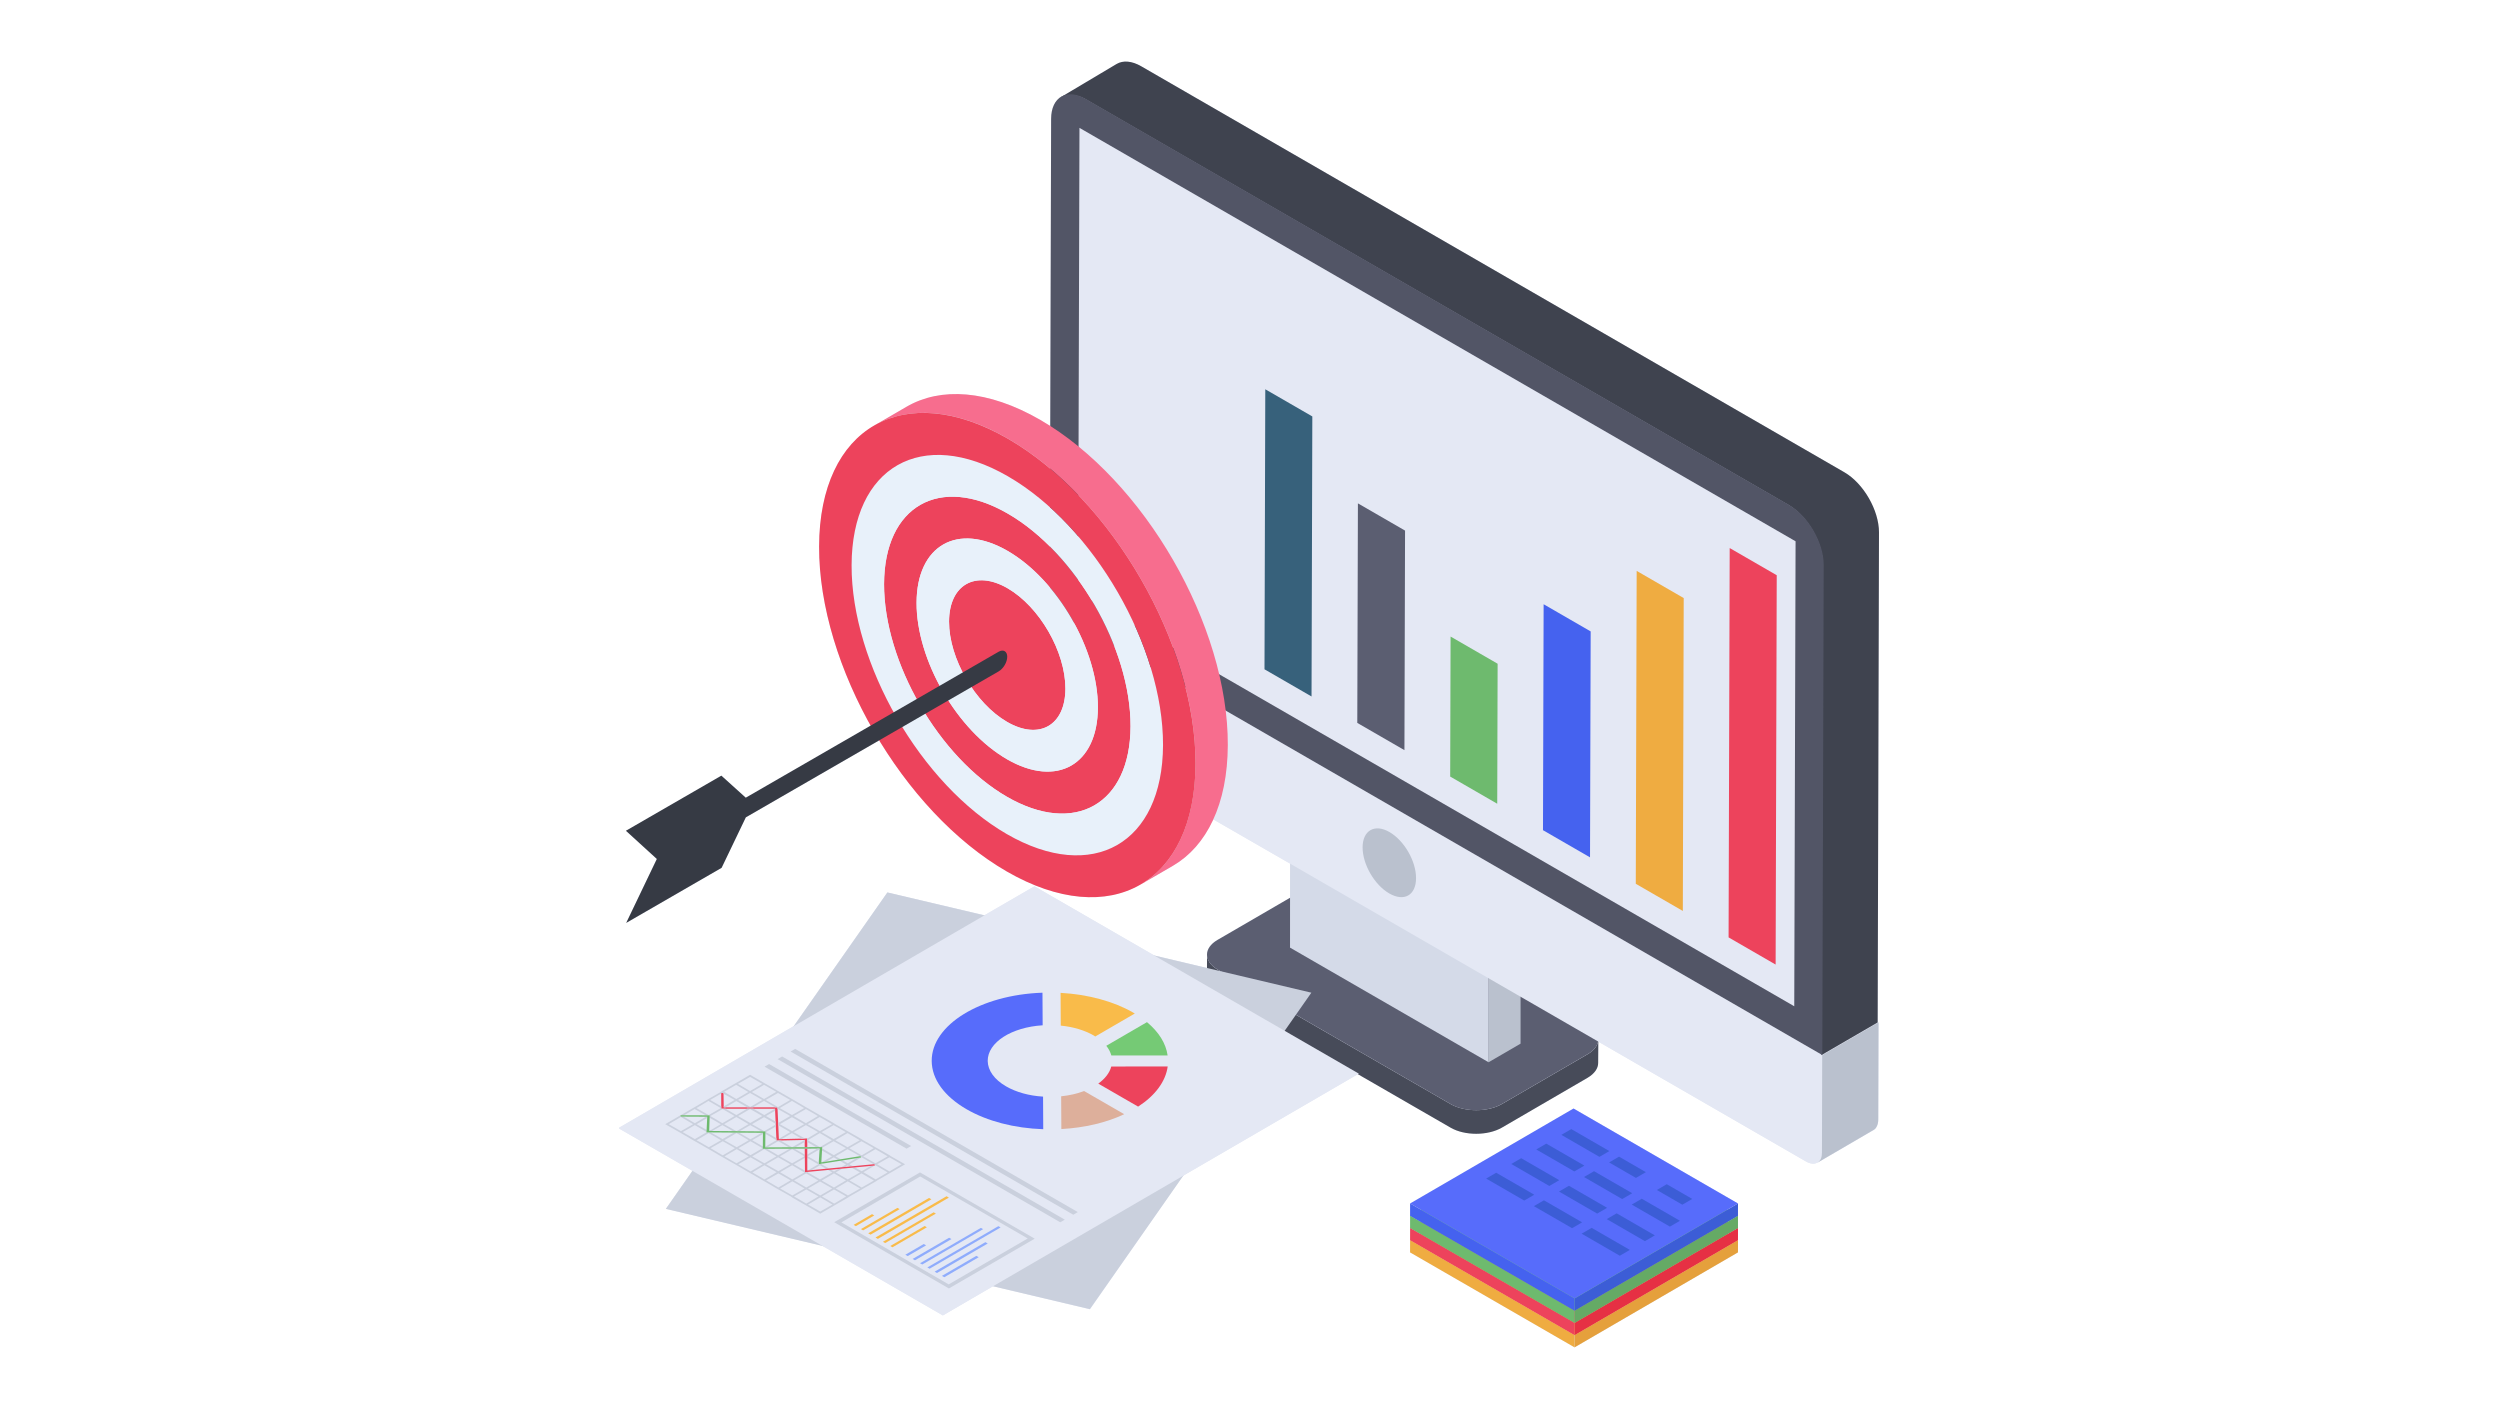 <?xml version="1.0" encoding="UTF-8"?> <svg xmlns="http://www.w3.org/2000/svg" xmlns:xlink="http://www.w3.org/1999/xlink" width="1920" zoomAndPan="magnify" viewBox="0 0 1440 810" height="1080" preserveAspectRatio="xMidYMid meet" version="1.0"><defs><clipPath id="bffdd1d356"><path d="M 356.633 35 L 1083 35 L 1083 758 L 356.633 758 Z M 356.633 35 " clip-rule="nonzero"></path></clipPath><clipPath id="b54c6cc8d4"><path d="M 812 638 L 1002 638 L 1002 776.242 L 812 776.242 Z M 812 638 " clip-rule="nonzero"></path></clipPath><clipPath id="5c1c9362f4"><path d="M 356.633 510 L 783 510 L 783 758 L 356.633 758 Z M 356.633 510 " clip-rule="nonzero"></path></clipPath><clipPath id="1d877158fe"><path d="M 906 714 L 1002 714 L 1002 776.242 L 906 776.242 Z M 906 714 " clip-rule="nonzero"></path></clipPath><clipPath id="183c5797b0"><path d="M 812 714 L 907 714 L 907 776.242 L 812 776.242 Z M 812 714 " clip-rule="nonzero"></path></clipPath></defs><rect x="-144" width="1728" fill="#ffffff" y="-81" height="972" fill-opacity="1"></rect><rect x="-144" width="1728" fill="#ffffff" y="-81" height="972" fill-opacity="1"></rect><rect x="-144" width="1728" fill="#ffffff" y="-81" height="972" fill-opacity="1"></rect><g clip-path="url(#bffdd1d356)"><path fill="#e4e8f4" d="M 1082.07 588.895 L 1081.914 644.902 C 1081.914 646.285 1081.605 647.68 1081.145 648.605 C 1080.68 649.684 1080.062 650.453 1079.137 650.922 L 1046.891 669.738 C 1046.891 669.59 1047.043 669.43 1047.043 669.43 C 1045.348 670.668 1042.879 670.516 1040.254 668.973 L 920.672 600 L 920.52 612.348 C 920.52 615.277 918.512 618.367 914.5 620.832 L 864.969 649.527 C 856.793 654.16 843.676 654.16 835.652 649.527 L 782.113 618.668 L 681.508 677.145 L 627.812 754.141 L 571.957 740.867 L 543.102 757.688 L 473.668 717.57 L 383.555 696.281 L 398.832 674.371 L 356.246 649.836 L 457.156 591.051 L 511.164 514.062 L 567.02 527.18 L 595.871 510.512 L 664.844 550.32 L 695.242 557.57 L 695.242 549.855 C 695.242 546.773 697.246 543.684 701.258 541.371 L 743.074 517.145 L 743.074 497.398 L 698.789 471.941 C 693.391 483.82 685.52 492.922 675.645 498.633 L 659.598 507.891 C 660.371 507.273 661.297 506.504 662.066 505.887 C 642.164 521 612.691 520.848 579.824 501.871 C 551.434 485.516 525.82 458.055 506.535 426.422 L 429.539 470.855 L 415.652 499.867 L 360.719 531.652 L 378.309 494.773 L 360.566 478.57 L 415.496 446.793 L 429.539 459.441 L 501.598 417.938 C 483.078 384.918 471.66 348.039 471.816 314.719 C 471.969 280.152 484.312 255.93 504.219 244.82 L 522.117 234.332 C 541.715 222.91 569.023 224.457 599.266 241.887 C 601.117 242.973 602.969 244.359 604.977 245.438 L 605.438 68.469 C 605.438 62.758 607.289 58.742 610.375 56.43 L 610.688 56.121 C 611.148 55.812 611.613 55.66 612.074 55.352 L 643.242 36.832 C 646.793 34.68 651.883 34.98 657.438 38.227 L 1062.473 272.129 C 1073.43 278.457 1082.223 293.887 1082.223 306.695 L 1081.605 588.895 Z M 1082.07 588.895 " fill-opacity="1" fill-rule="nonzero"></path></g><g clip-path="url(#b54c6cc8d4)"><path fill="#e4e8f4" d="M 906.949 776.07 L 1001.07 721.375 L 1001.09 714.293 L 1001.07 714.281 L 1001.09 707.266 L 1001.07 707.25 L 1001.09 700.238 L 1001.07 700.23 L 1001.09 693.207 L 906.352 638.512 L 812.23 693.207 L 812.211 700.289 L 812.23 700.305 L 812.211 707.316 L 812.23 707.332 L 812.211 714.348 L 812.23 714.363 L 812.211 721.375 Z M 906.949 776.07 " fill-opacity="1" fill-rule="nonzero"></path></g><path fill="#474b59" d="M 920.625 598.703 L 920.543 612.293 C 920.543 615.293 918.543 618.379 914.457 620.797 L 865.016 649.559 C 856.844 654.23 843.672 654.23 835.582 649.559 L 701.348 572.109 C 697.262 569.691 695.18 566.605 695.18 563.438 L 695.262 549.844 C 695.262 553.016 697.262 556.098 701.348 558.516 L 835.582 635.969 C 843.754 640.637 856.93 640.637 865.016 635.969 L 914.539 607.207 C 918.625 604.789 920.625 601.703 920.625 598.703 Z M 920.625 598.703 " fill-opacity="1" fill-rule="nonzero"></path><path fill="#5b5e71" d="M 914.496 590.109 C 922.641 594.812 922.68 602.434 914.539 607.164 L 865.035 635.934 C 856.891 640.664 843.73 640.668 835.586 635.965 L 701.387 558.488 C 693.242 553.785 693.145 546.133 701.289 541.398 L 750.793 512.633 C 758.938 507.902 772.148 507.93 780.293 512.633 Z M 914.496 590.109 " fill-opacity="1" fill-rule="nonzero"></path><path fill="#bac1ce" d="M 875.871 515.965 L 875.844 601.148 L 857.414 611.859 L 857.441 526.676 Z M 875.871 515.965 " fill-opacity="1" fill-rule="nonzero"></path><path fill="#d4dae8" d="M 857.441 526.676 L 857.414 611.859 L 743.059 545.84 L 743.09 460.656 Z M 857.441 526.676 " fill-opacity="1" fill-rule="nonzero"></path><path fill="#e4e8f4" d="M 875.871 515.965 L 857.441 526.676 L 743.09 460.656 L 761.516 449.945 Z M 875.871 515.965 " fill-opacity="1" fill-rule="nonzero"></path><path fill="#e4e8f4" d="M 1049.648 607.703 L 1049.488 663.691 C 1049.484 665.152 1049.285 666.5 1048.793 667.449 C 1047.418 670.477 1044.09 671.25 1040.184 668.992 L 613.738 422.797 C 609.93 420.598 606.617 415.992 605.262 411.387 C 604.777 409.875 604.488 408.242 604.492 406.781 L 604.648 350.797 Z M 1049.648 607.703 " fill-opacity="1" fill-rule="nonzero"></path><path fill="#bac1ce" d="M 1082.016 588.945 L 1081.863 644.926 C 1081.863 646.297 1081.559 647.68 1081.102 648.598 C 1080.641 649.664 1080.027 650.426 1079.109 650.891 L 1046.84 669.703 C 1047.605 669.238 1048.371 668.477 1048.828 667.41 C 1049.289 666.492 1049.441 665.117 1049.441 663.734 L 1049.594 607.766 Z M 1082.016 588.945 " fill-opacity="1" fill-rule="nonzero"></path><path fill="#e4e8f4" d="M 1034.25 311.781 L 1033.492 579.609 L 621.012 341.477 L 621.77 73.645 Z M 1034.25 311.781 " fill-opacity="1" fill-rule="nonzero"></path><path fill="#3f434f" d="M 1082.297 306.621 L 1081.531 588.945 L 1049.105 607.766 L 1050.023 325.43 C 1050.023 312.742 1041.152 297.293 1030.141 290.871 L 624.984 57.023 C 619.48 53.812 613.586 54.5 609.914 56.641 L 643.184 36.84 C 646.855 34.695 651.902 35 657.41 38.215 L 1062.414 272.059 C 1073.426 278.48 1082.297 293.926 1082.297 306.621 Z M 1082.297 306.621 " fill-opacity="1" fill-rule="nonzero"></path><path fill="#525566" d="M 1030.594 290.895 C 1041.629 297.266 1050.484 312.719 1050.449 325.398 L 1049.648 607.703 L 604.648 350.797 L 605.449 68.492 C 605.484 55.812 614.5 50.676 625.535 57.043 Z M 1033.492 579.609 L 1034.25 311.781 L 621.77 73.645 L 621.012 341.477 L 1033.492 579.609 " fill-opacity="1" fill-rule="nonzero"></path><path fill="#bac1ce" d="M 800.301 479.238 C 808.895 484.199 815.672 496.082 815.645 505.812 C 815.617 515.688 808.797 519.574 800.199 514.613 C 791.734 509.727 784.832 497.914 784.859 488.039 C 784.887 478.309 791.836 474.352 800.301 479.238 Z M 800.301 479.238 " fill-opacity="1" fill-rule="nonzero"></path><path fill="#cad0dd" d="M 755.344 571.789 L 627.75 754.07 L 383.531 696.316 L 511.129 514.035 Z M 755.344 571.789 " fill-opacity="1" fill-rule="nonzero"></path><g clip-path="url(#5c1c9362f4)"><path fill="#e4e8f4" d="M 782.703 618.426 L 543.07 757.68 L 356.172 649.777 L 595.801 510.523 Z M 782.703 618.426 " fill-opacity="1" fill-rule="nonzero"></path></g><path fill="#ed435c" d="M 464.977 655.75 L 464.98 657.805 L 464.984 660.773 L 463.531 660.777 L 463.504 657.762 L 463.492 656.613 L 462.945 656.629 L 449.551 656.93 L 447.227 656.984 L 447.219 656.742 L 447.168 655.555 L 446.867 648.859 L 446.816 647.73 L 446.801 647.305 L 446.742 646.047 L 446.465 639.766 L 446.414 638.641 L 433.914 638.641 L 430.363 638.637 L 415.449 638.637 L 415.441 637.238 L 415.398 629.918 L 415.395 629.508 L 416.746 629.547 L 416.754 629.961 L 416.859 637.242 L 416.863 637.816 L 447.832 637.816 L 447.879 638.941 L 448.23 646.906 L 448.289 648.168 L 448.633 655.922 L 448.645 656.16 L 450.277 656.121 L 461.574 655.836 L 463.613 655.785 Z M 464.977 655.75 " fill-opacity="1" fill-rule="nonzero"></path><path fill="#cad0dd" d="M 442.078 660.887 L 440.785 660.895 L 440.793 660.477 L 447.219 656.742 L 447.227 656.984 L 449.551 656.93 L 456.27 660.809 L 463.207 656.777 L 462.945 656.629 L 463.492 656.613 L 463.504 657.762 L 458.266 660.805 L 454.309 660.824 L 448.227 657.312 Z M 442.078 660.887 " fill-opacity="1" fill-rule="nonzero"></path><path fill="#cad0dd" d="M 524.805 660.109 L 522.184 661.633 L 440.383 614.406 L 443.004 612.887 Z M 524.805 660.109 " fill-opacity="1" fill-rule="nonzero"></path><path fill="#cad0dd" d="M 495.996 666.711 L 493.43 667.051 L 488.297 670.062 L 485.395 668.391 L 483.723 668.613 L 487.293 670.734 L 484.391 672.406 L 486.734 672.184 L 488.297 671.289 L 489.414 671.961 L 491.199 671.734 L 489.301 670.617 Z M 495.996 666.711 L 493.43 667.051 L 488.297 670.062 L 485.395 668.391 L 483.723 668.613 L 487.293 670.734 L 484.391 672.406 L 486.734 672.184 L 488.297 671.289 L 489.414 671.961 L 491.199 671.734 L 489.301 670.617 Z M 495.996 666.711 L 493.43 667.051 L 488.297 670.062 L 485.395 668.391 L 483.723 668.613 L 487.293 670.734 L 484.391 672.406 L 486.734 672.184 L 488.297 671.289 L 489.414 671.961 L 491.199 671.734 L 489.301 670.617 Z M 495.996 666.711 L 493.43 667.051 L 488.297 670.062 L 485.395 668.391 L 483.723 668.613 L 487.293 670.734 L 484.391 672.406 L 486.734 672.184 L 488.297 671.289 L 489.414 671.961 L 491.199 671.734 L 489.301 670.617 Z M 495.996 666.711 L 493.43 667.051 L 488.297 670.062 L 485.395 668.391 L 483.723 668.613 L 487.293 670.734 L 484.391 672.406 L 486.734 672.184 L 488.297 671.289 L 489.414 671.961 L 491.199 671.734 L 489.301 670.617 Z M 513.297 666.047 L 512.293 665.375 L 505.262 661.359 L 504.254 660.801 L 497.223 656.785 L 496.219 656.113 L 489.188 652.098 L 488.184 651.535 L 481.152 647.52 L 480.148 646.852 L 473.117 642.832 L 472.113 642.273 L 465.195 638.258 L 464.191 637.699 L 457.16 633.57 L 456.156 633.016 L 449.012 628.883 L 448.008 628.324 L 441.09 624.309 L 440.086 623.75 L 432.051 619.066 L 424.012 623.75 L 423.008 624.309 L 416.09 628.324 L 415.086 628.992 L 408.055 633.016 L 407.16 633.57 L 400.129 637.699 L 399.125 638.258 L 391.984 642.387 L 393.992 642.387 L 400.129 638.812 L 406.379 642.387 L 408.836 642.387 L 408.723 643.836 L 415.195 647.52 L 408.723 651.312 L 408.5 651.426 L 410.285 651.426 L 416.09 648.074 L 422.117 651.535 L 424.125 651.535 L 417.094 647.52 L 424.125 643.391 L 431.156 647.52 L 424.238 651.535 L 426.133 651.535 L 432.16 648.074 L 438.41 651.648 L 440.867 651.648 L 440.867 653.102 L 447.227 656.785 L 447.113 655.551 L 441.199 652.098 L 446.891 648.859 L 446.781 647.742 L 440.195 651.535 L 433.164 647.52 L 440.086 643.504 L 446.781 647.297 L 446.781 646.07 L 441.199 642.832 L 446.445 639.82 L 446.445 638.594 L 440.195 642.273 L 433.945 638.594 L 430.375 638.594 L 424.125 642.273 L 417.875 638.594 L 415.422 638.594 L 415.422 637.254 L 409.059 633.57 L 415.422 629.887 L 415.422 629.555 L 416.758 629.555 L 416.758 629.996 L 423.121 633.57 L 416.871 637.254 L 416.871 637.809 L 417.875 637.809 L 424.125 634.242 L 430.375 637.809 L 433.723 637.809 L 440.086 634.125 L 446.445 637.809 L 447.785 637.809 L 447.895 638.926 L 448.121 638.812 L 455.152 642.832 L 448.23 646.852 L 448.344 648.191 L 455.152 652.098 L 448.676 655.891 L 448.676 656.113 L 450.242 656.113 L 456.156 652.652 L 461.625 655.891 L 463.633 655.781 L 457.16 652.098 L 464.191 648.074 L 471.223 652.098 L 464.973 655.781 L 464.973 657.785 L 470.105 660.801 L 472.227 660.684 L 465.305 656.785 L 472.227 652.652 L 479.145 656.785 L 472.336 660.684 L 473.566 660.684 L 473.566 661.133 L 480.148 657.34 L 487.293 661.359 L 480.262 665.375 L 473.566 661.469 L 473.453 662.695 L 479.258 666.047 L 473.23 669.5 L 476.02 669.055 L 480.262 666.602 L 482.605 668.051 L 484.277 667.719 L 481.266 666.047 L 488.184 661.918 L 495.215 665.934 L 495.664 665.934 L 495.996 666.711 L 496.332 666.602 L 503.25 670.617 L 503.699 670.508 L 503.922 671.289 L 504.254 671.18 L 511.285 675.309 L 504.367 679.324 L 497.336 675.195 L 503.922 671.289 L 501.688 671.512 L 496.332 674.633 L 492.426 672.406 L 490.641 672.629 L 495.328 675.309 L 488.297 679.324 L 481.379 675.309 L 485.059 673.184 L 482.715 673.41 L 480.371 674.75 L 478.699 673.746 L 476.914 673.855 L 479.367 675.309 L 472.336 679.324 L 465.305 675.309 L 465.863 674.973 L 463.633 675.195 L 463.633 674.301 L 457.27 670.617 L 463.633 666.941 L 463.52 665.039 L 457.719 661.691 L 454.816 661.691 L 448.23 665.484 L 441.758 661.691 L 439.414 661.691 L 439.414 660.352 L 433.277 656.785 L 439.414 653.207 L 439.414 652.543 L 438.633 652.543 L 432.273 656.223 L 425.688 652.43 L 422.785 652.316 L 416.199 656.113 L 409.504 652.316 L 406.938 652.207 L 400.242 656.113 L 393.211 652.098 L 400.242 648.074 L 406.938 651.984 L 407.051 650.867 L 401.246 647.52 L 407.383 643.945 L 407.383 643.281 L 406.492 643.281 L 400.242 646.965 L 393.77 643.168 L 391.984 643.168 L 391.984 642.387 L 391.203 642.832 L 383.168 647.52 L 391.203 652.098 L 392.207 652.652 L 399.238 656.785 L 400.242 657.34 L 407.273 661.359 L 408.277 661.918 L 415.309 666.047 L 416.312 666.602 L 423.344 670.617 L 424.348 671.18 L 431.379 675.309 L 432.383 675.867 L 439.305 679.883 L 440.309 680.441 L 447.34 684.566 L 448.344 685.129 L 455.484 689.145 L 456.379 689.816 L 463.41 693.832 L 464.414 694.395 L 472.449 699.078 L 480.484 694.395 L 481.488 693.832 L 488.406 689.816 L 489.414 689.145 L 496.441 685.129 L 497.336 684.566 L 504.367 680.551 L 505.371 679.883 L 512.293 675.867 L 513.297 675.309 L 521.332 670.617 Z M 432.051 638.812 L 439.078 642.832 L 432.16 646.852 L 425.129 642.832 Z M 416.199 638.812 L 423.121 642.832 L 416.09 646.965 L 409.172 642.832 Z M 415.195 638.258 L 408.168 642.273 L 401.137 638.258 L 408.055 634.125 Z M 385.176 647.52 L 392.207 643.391 L 399.238 647.52 L 392.207 651.535 Z M 480.371 675.867 L 487.293 679.883 L 480.371 684.012 L 473.344 679.996 Z M 479.367 684.566 L 472.449 688.586 L 465.418 684.566 L 472.336 680.551 Z M 464.301 675.867 L 471.332 679.996 L 464.414 684.012 L 457.383 679.883 Z M 463.297 675.309 L 456.379 679.324 L 449.348 675.195 L 456.266 671.18 Z M 456.266 661.918 L 463.297 666.047 L 456.266 670.062 L 449.234 666.047 Z M 455.262 670.617 L 448.344 674.633 L 441.312 670.617 L 448.23 666.602 Z M 440.195 661.918 L 447.227 666.047 L 440.309 670.062 L 433.277 666.047 Z M 439.191 661.359 L 432.273 665.375 L 425.352 661.359 L 432.273 657.34 Z M 424.238 652.652 L 431.27 656.785 L 424.348 660.801 L 417.207 656.785 Z M 401.246 656.785 L 408.168 652.652 L 415.309 656.785 L 408.277 660.801 Z M 409.281 661.359 L 416.312 657.34 L 423.344 661.359 L 416.312 665.484 Z M 424.238 670.062 L 417.316 666.047 L 424.348 661.918 L 431.27 666.047 Z M 425.242 670.617 L 432.273 666.602 L 439.305 670.617 L 432.383 674.75 Z M 433.387 675.309 L 440.309 671.18 L 447.34 675.195 L 440.309 679.324 Z M 441.312 679.883 L 448.344 675.867 L 455.375 679.883 L 448.344 684.012 Z M 449.348 684.566 L 456.379 680.441 L 463.41 684.566 L 456.379 688.586 Z M 457.383 689.145 L 464.414 685.129 L 471.445 689.145 L 464.414 693.277 Z M 472.449 697.848 L 465.418 693.832 L 472.449 689.703 L 479.48 693.832 Z M 480.484 693.277 L 473.453 689.145 L 480.371 685.129 L 487.402 689.145 Z M 488.406 688.586 L 481.379 684.566 L 488.297 680.441 L 495.438 684.566 Z M 496.332 684.012 L 489.301 679.883 L 496.219 675.867 L 503.363 679.996 Z M 432.051 620.289 L 439.078 624.309 L 432.051 628.438 L 425.02 624.309 Z M 417.094 628.883 L 424.012 624.863 L 431.043 628.992 L 424.125 633.016 Z M 432.16 637.586 L 425.129 633.57 L 432.051 629.555 L 439.078 633.57 Z M 433.055 628.992 L 440.086 624.863 L 447.113 628.883 L 440.086 633.016 Z M 441.09 633.57 L 448.121 629.555 L 455.152 633.57 L 448.121 637.699 Z M 449.125 638.258 L 456.156 634.125 L 463.188 638.258 L 456.156 642.273 Z M 456.266 651.535 L 449.234 647.52 L 456.156 643.504 L 463.188 647.52 Z M 457.16 642.832 L 464.191 638.812 L 471.109 642.832 L 464.191 646.965 Z M 465.195 647.52 L 472.113 643.391 L 479.258 647.52 L 472.227 651.535 Z M 473.23 652.098 L 480.148 648.074 L 487.18 652.098 L 480.148 656.113 Z M 481.152 656.785 L 488.184 652.652 L 495.215 656.785 L 488.184 660.801 Z M 489.188 661.359 L 496.219 657.34 L 503.25 661.359 L 496.332 665.484 Z M 497.223 666.047 L 504.254 661.918 L 511.285 666.047 L 504.254 670.062 Z M 512.293 674.75 L 505.262 670.617 L 512.293 666.602 L 519.32 670.617 Z M 488.297 670.062 L 485.395 668.391 L 483.723 668.613 L 487.293 670.734 L 484.391 672.406 L 486.734 672.184 L 488.297 671.289 L 489.414 671.961 L 491.199 671.734 L 489.301 670.617 L 495.996 666.711 L 493.43 667.051 Z M 495.996 666.711 L 493.43 667.051 L 488.297 670.062 L 485.395 668.391 L 483.723 668.613 L 487.293 670.734 L 484.391 672.406 L 486.734 672.184 L 488.297 671.289 L 489.414 671.961 L 491.199 671.734 L 489.301 670.617 Z M 495.996 666.711 L 493.43 667.051 L 488.297 670.062 L 485.395 668.391 L 483.723 668.613 L 487.293 670.734 L 484.391 672.406 L 486.734 672.184 L 488.297 671.289 L 489.414 671.961 L 491.199 671.734 L 489.301 670.617 Z M 495.996 666.711 L 493.43 667.051 L 488.297 670.062 L 485.395 668.391 L 483.723 668.613 L 487.293 670.734 L 484.391 672.406 L 486.734 672.184 L 488.297 671.289 L 489.414 671.961 L 491.199 671.734 L 489.301 670.617 Z M 495.996 666.711 L 493.43 667.051 L 488.297 670.062 L 485.395 668.391 L 483.723 668.613 L 487.293 670.734 L 484.391 672.406 L 486.734 672.184 L 488.297 671.289 L 489.414 671.961 L 491.199 671.734 L 489.301 670.617 Z M 495.996 666.711 " fill-opacity="1" fill-rule="nonzero"></path><path fill="#6eba6e" d="M 495.645 665.914 L 496.004 666.695 L 493.461 667.098 L 485.434 668.383 L 483.766 668.648 L 474.07 670.195 L 471.523 670.602 L 471.586 669.652 L 472.086 662.02 L 472.113 661.59 L 470.828 661.598 L 464.988 661.621 L 463.539 661.625 L 457.719 661.645 L 454.812 661.656 L 441.77 661.707 L 439.371 661.719 L 439.387 660.328 L 439.453 653.164 L 439.461 652.5 L 438.617 652.496 L 425.645 652.395 L 422.777 652.375 L 409.52 652.273 L 406.934 652.254 L 406.945 651.938 L 407 650.82 L 407.344 643.926 L 407.375 643.246 L 406.535 643.242 L 393.758 643.172 L 392.035 643.164 L 391.961 642.383 L 393.941 642.387 L 406.371 642.418 L 408.793 642.422 L 408.75 643.789 L 408.492 651.348 L 410.312 651.445 L 422.164 651.535 L 424.18 651.551 L 426.156 651.566 L 438.434 651.66 L 440.879 651.68 L 440.867 653.062 L 440.793 660.477 L 440.785 660.895 L 442.078 660.887 L 454.309 660.824 L 458.266 660.805 L 463.531 660.777 L 464.984 660.773 L 470.078 660.746 L 472.188 660.738 L 473.602 660.727 L 473.57 661.156 L 473.551 661.523 L 473.48 662.711 L 473.082 669.531 L 476.023 669.059 L 482.641 667.996 L 484.305 667.73 L 495.203 665.98 Z M 495.645 665.914 " fill-opacity="1" fill-rule="nonzero"></path><path fill="#cad0dd" d="M 471.312 670.641 L 465 666.996 L 464.992 664.988 L 470.828 661.598 L 472.113 661.59 L 472.086 662.02 L 465.25 665.992 L 471.586 669.652 L 471.523 670.602 L 474.07 670.195 L 473.301 670.641 L 477.461 673.043 L 475.75 673.203 L 472.309 671.219 L 467.555 673.98 L 465.18 674.207 Z M 471.312 670.641 " fill-opacity="1" fill-rule="nonzero"></path><path fill="#ed435c" d="M 503.695 670.562 L 503.914 671.34 L 501.703 671.551 L 492.449 672.434 L 490.621 672.605 L 485.062 673.133 L 482.688 673.359 L 478.668 673.742 L 476.961 673.902 L 465.871 674.957 L 463.664 675.168 L 463.66 674.344 L 463.586 666.961 L 463.57 665.023 L 463.539 661.625 L 464.988 661.621 L 464.992 664.988 L 465 666.996 L 465.008 674.223 L 465.18 674.207 L 467.555 673.98 L 475.75 673.203 L 477.461 673.043 L 484.352 672.391 L 486.73 672.164 L 489.418 671.91 L 491.246 671.738 L 503.211 670.605 Z M 503.695 670.562 " fill-opacity="1" fill-rule="nonzero"></path><path fill="#cad0dd" d="M 620.824 698.164 L 618.207 699.684 L 455.391 605.688 L 458.008 604.164 Z M 620.824 698.164 " fill-opacity="1" fill-rule="nonzero"></path><path fill="#cad0dd" d="M 613.32 702.523 L 610.703 704.047 L 447.887 610.051 L 450.504 608.527 Z M 613.32 702.523 " fill-opacity="1" fill-rule="nonzero"></path><path fill="#f9bb4a" d="M 503.578 700.098 L 492.961 706.266 L 491.68 705.527 L 502.293 699.355 Z M 503.578 700.098 " fill-opacity="1" fill-rule="nonzero"></path><path fill="#f9bb4a" d="M 518.188 696.477 L 497.164 708.695 L 495.883 707.953 L 516.906 695.734 Z M 518.188 696.477 " fill-opacity="1" fill-rule="nonzero"></path><path fill="#f9bb4a" d="M 546.559 689.812 L 505.645 713.59 L 504.289 712.809 L 545.207 689.031 Z M 546.559 689.812 " fill-opacity="1" fill-rule="nonzero"></path><path fill="#8facfc" d="M 533.434 717.332 L 522.816 723.504 L 521.465 722.723 L 532.078 716.551 Z M 533.434 717.332 " fill-opacity="1" fill-rule="nonzero"></path><path fill="#8facfc" d="M 548.043 713.711 L 527.02 725.93 L 525.668 725.148 L 546.691 712.93 Z M 548.043 713.711 " fill-opacity="1" fill-rule="nonzero"></path><path fill="#cad0dd" d="M 529.922 675.309 L 480.484 703.988 L 546.555 742.152 L 595.992 713.477 Z M 546.441 739.812 L 484.613 704.098 L 530.035 677.652 L 591.973 713.359 Z M 546.441 739.812 " fill-opacity="1" fill-rule="nonzero"></path><path fill="#f9bb4a" d="M 536.484 690.797 L 501.441 711.16 L 500.086 710.379 L 535.129 690.016 Z M 536.484 690.797 " fill-opacity="1" fill-rule="nonzero"></path><path fill="#f9bb4a" d="M 539.082 699.027 L 509.848 716.016 L 508.566 715.273 L 537.801 698.285 Z M 539.082 699.027 " fill-opacity="1" fill-rule="nonzero"></path><path fill="#f9bb4a" d="M 533.875 706.926 L 514.051 718.441 L 512.77 717.703 L 532.59 706.184 Z M 533.875 706.926 " fill-opacity="1" fill-rule="nonzero"></path><path fill="#8facfc" d="M 566.266 707.992 L 531.227 728.355 L 529.941 727.617 L 564.984 707.254 Z M 566.266 707.992 " fill-opacity="1" fill-rule="nonzero"></path><path fill="#8facfc" d="M 576.344 707.008 L 535.43 730.785 L 534.145 730.043 L 575.062 706.266 Z M 576.344 707.008 " fill-opacity="1" fill-rule="nonzero"></path><path fill="#8facfc" d="M 568.938 716.262 L 539.703 733.254 L 538.352 732.469 L 567.586 715.48 Z M 568.938 716.262 " fill-opacity="1" fill-rule="nonzero"></path><path fill="#8facfc" d="M 563.73 724.16 L 543.906 735.68 L 542.555 734.898 L 562.375 723.379 Z M 563.73 724.16 " fill-opacity="1" fill-rule="nonzero"></path><path fill="#ddaf9b" d="M 647.551 641.781 C 637.234 646.66 624.57 649.633 611.336 650.332 L 611.23 631.461 C 615.879 631 620.367 629.977 624.449 628.441 Z M 647.551 641.781 " fill-opacity="1" fill-rule="nonzero"></path><path fill="#ed435c" d="M 672.594 614.27 C 671.438 622.863 665.465 630.996 655.551 637.41 L 632.609 624.168 C 636.527 621.332 639.156 617.938 640.098 614.316 Z M 672.594 614.27 " fill-opacity="1" fill-rule="nonzero"></path><path fill="#576cfb" d="M 600.465 571.793 L 600.57 590.566 C 582.605 591.684 568.852 600.422 568.914 611.105 C 569.023 616.641 572.746 621.844 579.508 625.746 C 585.301 629.094 592.773 631.184 600.801 631.648 L 600.906 650.426 C 584.215 649.867 568.707 645.824 556.793 638.945 C 543.914 631.512 536.719 621.609 536.66 611.109 C 536.543 590.289 564.844 573.004 600.465 571.793 Z M 600.465 571.793 " fill-opacity="1" fill-rule="nonzero"></path><path fill="#75ca75" d="M 660.656 588.754 C 667.508 594.469 671.555 600.977 672.555 607.949 L 640.141 607.949 C 639.57 605.949 638.598 604.09 637.223 602.371 Z M 660.656 588.754 " fill-opacity="1" fill-rule="nonzero"></path><path fill="#f9bb4a" d="M 653.645 583.781 L 630.855 597.027 L 630.047 596.469 C 624.816 593.449 618.148 591.449 611.004 590.754 L 610.898 571.883 C 626.707 572.77 641.492 576.766 652.762 583.273 Z M 653.645 583.781 " fill-opacity="1" fill-rule="nonzero"></path><path fill="#ed435c" d="M 580.441 295.809 C 619.559 318.391 651.32 373.305 651.191 418.348 C 651.066 463.297 619.094 481.512 579.977 458.93 C 540.863 436.348 509.102 381.336 509.227 336.391 C 509.355 291.348 541.324 273.227 580.441 295.809 Z M 580.039 437.332 C 608.785 453.93 632.297 440.523 632.391 407.496 C 632.484 374.367 609.129 333.91 580.379 317.312 C 551.547 300.668 528.035 314.066 527.941 347.195 C 527.848 380.223 551.207 420.688 580.039 437.332 " fill-opacity="1" fill-rule="nonzero"></path><path fill="#e8f1fa" d="M 580.5 274.309 C 629.988 302.879 670.066 372.297 669.906 429.152 C 669.746 485.914 629.402 509.004 579.918 480.434 C 530.434 451.867 490.352 382.348 490.512 325.586 C 490.672 268.73 531.016 245.738 580.5 274.309 Z M 579.977 458.93 C 619.094 481.512 651.066 463.297 651.191 418.348 C 651.32 373.305 619.559 318.391 580.441 295.809 C 541.324 273.227 509.355 291.348 509.227 336.391 C 509.102 381.336 540.863 436.348 579.977 458.93 " fill-opacity="1" fill-rule="nonzero"></path><path fill="#f76d8e" d="M 707.215 429.207 C 707.082 463.273 695.066 487.301 675.656 498.652 L 657.039 509.484 C 676.449 498.133 688.465 474.098 688.598 439.902 C 688.863 371.113 640.402 287.273 580.59 252.68 C 550.484 235.254 523.152 233.668 503.48 245.156 L 522.098 234.324 C 541.77 222.844 568.973 224.422 599.207 241.855 C 659.02 276.449 707.48 360.285 707.215 429.207 Z M 707.215 429.207 " fill-opacity="1" fill-rule="nonzero"></path><path fill="#ed435c" d="M 580.562 252.703 C 640.418 287.258 688.816 371.09 688.621 439.957 C 688.426 508.734 639.711 536.496 579.855 501.941 C 519.918 467.336 471.602 383.555 471.797 314.781 C 471.992 245.91 520.625 218.102 580.562 252.703 Z M 579.918 480.434 C 629.402 509.004 669.746 485.914 669.906 429.152 C 670.066 372.297 629.988 302.879 580.5 274.309 C 531.016 245.738 490.672 268.73 490.512 325.586 C 490.352 382.348 530.434 451.867 579.918 480.434 " fill-opacity="1" fill-rule="nonzero"></path><path fill="#ed435c" d="M 580.32 338.816 C 561.855 328.16 546.719 336.789 546.656 358 C 546.598 379.215 561.637 405.168 580.102 415.828 C 598.562 426.484 613.617 417.906 613.676 396.691 C 613.738 375.48 598.781 349.477 580.32 338.816 Z M 580.32 338.816 " fill-opacity="1" fill-rule="nonzero"></path><path fill="#e8f1fa" d="M 580.379 317.312 C 609.129 333.91 632.484 374.367 632.391 407.496 C 632.297 440.523 608.785 453.93 580.039 437.332 C 551.207 420.688 527.848 380.223 527.941 347.195 C 528.035 314.066 551.547 300.668 580.379 317.312 Z M 580.102 415.828 C 598.562 426.484 613.617 417.906 613.676 396.691 C 613.738 375.48 598.781 349.477 580.32 338.816 C 561.855 328.16 546.719 336.789 546.656 358 C 546.598 379.215 561.637 405.168 580.102 415.828 " fill-opacity="1" fill-rule="nonzero"></path><path fill="#363a44" d="M 415.5 446.781 L 429.566 459.48 L 575.188 375.41 C 577.934 373.824 580.16 375.191 580.168 378.246 C 580.176 381.402 577.965 385.129 575.219 386.719 L 429.598 470.789 L 415.648 499.859 L 360.684 531.594 L 378.34 494.766 L 360.531 478.516 Z M 415.5 446.781 " fill-opacity="1" fill-rule="nonzero"></path><path fill="#37617b" d="M 755.902 239.875 L 755.445 401.168 L 728.348 385.516 L 728.805 224.223 Z M 755.902 239.875 " fill-opacity="1" fill-rule="nonzero"></path><path fill="#5b5e71" d="M 809.312 305.621 L 808.953 432.082 L 781.797 416.395 L 782.156 289.934 Z M 809.312 305.621 " fill-opacity="1" fill-rule="nonzero"></path><path fill="#6eba6e" d="M 862.633 382.312 L 862.406 462.957 L 835.309 447.305 L 835.535 366.656 Z M 862.633 382.312 " fill-opacity="1" fill-rule="nonzero"></path><path fill="#4562ef" d="M 916.227 363.695 L 915.855 493.836 L 888.758 478.184 L 889.129 348.039 Z M 916.227 363.695 " fill-opacity="1" fill-rule="nonzero"></path><path fill="#efac41" d="M 969.82 344.488 L 969.309 524.715 L 942.211 509.062 L 942.723 328.836 Z M 969.82 344.488 " fill-opacity="1" fill-rule="nonzero"></path><path fill="#ed435c" d="M 1023.398 331.332 L 1022.762 555.594 L 995.664 539.938 L 996.301 315.676 Z M 1023.398 331.332 " fill-opacity="1" fill-rule="nonzero"></path><g clip-path="url(#1d877158fe)"><path fill="#e5a03c" d="M 1001.09 714.293 L 1001.07 721.375 L 906.949 776.07 L 906.969 768.988 Z M 1001.09 714.293 " fill-opacity="1" fill-rule="nonzero"></path></g><g clip-path="url(#183c5797b0)"><path fill="#efac41" d="M 906.969 768.988 L 906.949 776.07 L 812.211 721.375 L 812.23 714.293 Z M 906.969 768.988 " fill-opacity="1" fill-rule="nonzero"></path></g><path fill="#f9bb4a" d="M 1001.09 714.293 L 906.969 768.988 L 812.23 714.293 L 906.352 659.598 Z M 1001.09 714.293 " fill-opacity="1" fill-rule="nonzero"></path><path fill="#e63044" d="M 1001.09 707.266 L 1001.07 714.348 L 906.949 769.043 L 906.969 761.961 Z M 1001.09 707.266 " fill-opacity="1" fill-rule="nonzero"></path><path fill="#ed435c" d="M 906.969 761.961 L 906.949 769.043 L 812.211 714.348 L 812.23 707.266 Z M 906.969 761.961 " fill-opacity="1" fill-rule="nonzero"></path><path fill="#f25574" d="M 1001.09 707.266 L 906.969 761.961 L 812.23 707.266 L 906.352 652.57 Z M 1001.09 707.266 " fill-opacity="1" fill-rule="nonzero"></path><path fill="#65aa65" d="M 1001.09 700.234 L 1001.07 707.316 L 906.949 762.012 L 906.969 754.93 Z M 1001.09 700.234 " fill-opacity="1" fill-rule="nonzero"></path><path fill="#6eba6e" d="M 906.969 754.93 L 906.949 762.012 L 812.211 707.32 L 812.23 700.238 Z M 906.969 754.93 " fill-opacity="1" fill-rule="nonzero"></path><path fill="#75ca75" d="M 1001.09 700.234 L 906.969 754.93 L 812.23 700.238 L 906.352 645.543 Z M 1001.09 700.234 " fill-opacity="1" fill-rule="nonzero"></path><path fill="#3c5dd6" d="M 1001.09 693.207 L 1001.07 700.289 L 906.949 754.984 L 906.969 747.902 Z M 1001.09 693.207 " fill-opacity="1" fill-rule="nonzero"></path><path fill="#4562ef" d="M 906.969 747.902 L 906.949 754.984 L 812.211 700.289 L 812.23 693.207 Z M 906.969 747.902 " fill-opacity="1" fill-rule="nonzero"></path><path fill="#576cfb" d="M 1001.09 693.207 L 906.969 747.902 L 812.23 693.207 L 906.352 638.512 Z M 1001.09 693.207 " fill-opacity="1" fill-rule="nonzero"></path><path fill="#3c5dd6" d="M 926.996 663.023 L 921.273 666.348 L 899.34 653.684 L 905.062 650.359 Z M 926.996 663.023 " fill-opacity="1" fill-rule="nonzero"></path><path fill="#3c5dd6" d="M 967.652 703.172 L 961.867 706.535 L 939.871 693.836 L 945.656 690.477 Z M 967.652 703.172 " fill-opacity="1" fill-rule="nonzero"></path><path fill="#3c5dd6" d="M 912.598 671.391 L 906.812 674.75 L 884.879 662.09 L 890.664 658.727 Z M 912.598 671.391 " fill-opacity="1" fill-rule="nonzero"></path><path fill="#3c5dd6" d="M 898.137 679.793 L 892.414 683.117 L 870.48 670.457 L 876.203 667.129 Z M 898.137 679.793 " fill-opacity="1" fill-rule="nonzero"></path><path fill="#3c5dd6" d="M 940.156 687.301 L 934.371 690.66 L 912.375 677.961 L 918.16 674.602 Z M 940.156 687.301 " fill-opacity="1" fill-rule="nonzero"></path><path fill="#3c5dd6" d="M 883.738 688.16 L 877.953 691.52 L 856.02 678.859 L 861.805 675.496 Z M 883.738 688.16 " fill-opacity="1" fill-rule="nonzero"></path><path fill="#3c5dd6" d="M 925.695 695.703 L 919.973 699.027 L 897.977 686.328 L 903.699 683.004 Z M 925.695 695.703 " fill-opacity="1" fill-rule="nonzero"></path><path fill="#3c5dd6" d="M 911.297 704.07 L 905.512 707.434 L 883.516 694.734 L 889.301 691.371 Z M 911.297 704.07 " fill-opacity="1" fill-rule="nonzero"></path><path fill="#3c5dd6" d="M 948.02 675.16 L 942.297 678.484 L 926.836 669.559 L 932.559 666.234 Z M 948.02 675.16 " fill-opacity="1" fill-rule="nonzero"></path><path fill="#3c5dd6" d="M 974.738 690.586 L 969.02 693.91 L 954.332 685.434 L 960.055 682.109 Z M 974.738 690.586 " fill-opacity="1" fill-rule="nonzero"></path><path fill="#3c5dd6" d="M 938.793 719.945 L 933.008 723.305 L 911.012 710.605 L 916.797 707.246 Z M 938.793 719.945 " fill-opacity="1" fill-rule="nonzero"></path><path fill="#3c5dd6" d="M 953.191 711.578 L 947.469 714.902 L 925.473 702.203 L 931.195 698.879 Z M 953.191 711.578 " fill-opacity="1" fill-rule="nonzero"></path></svg> 